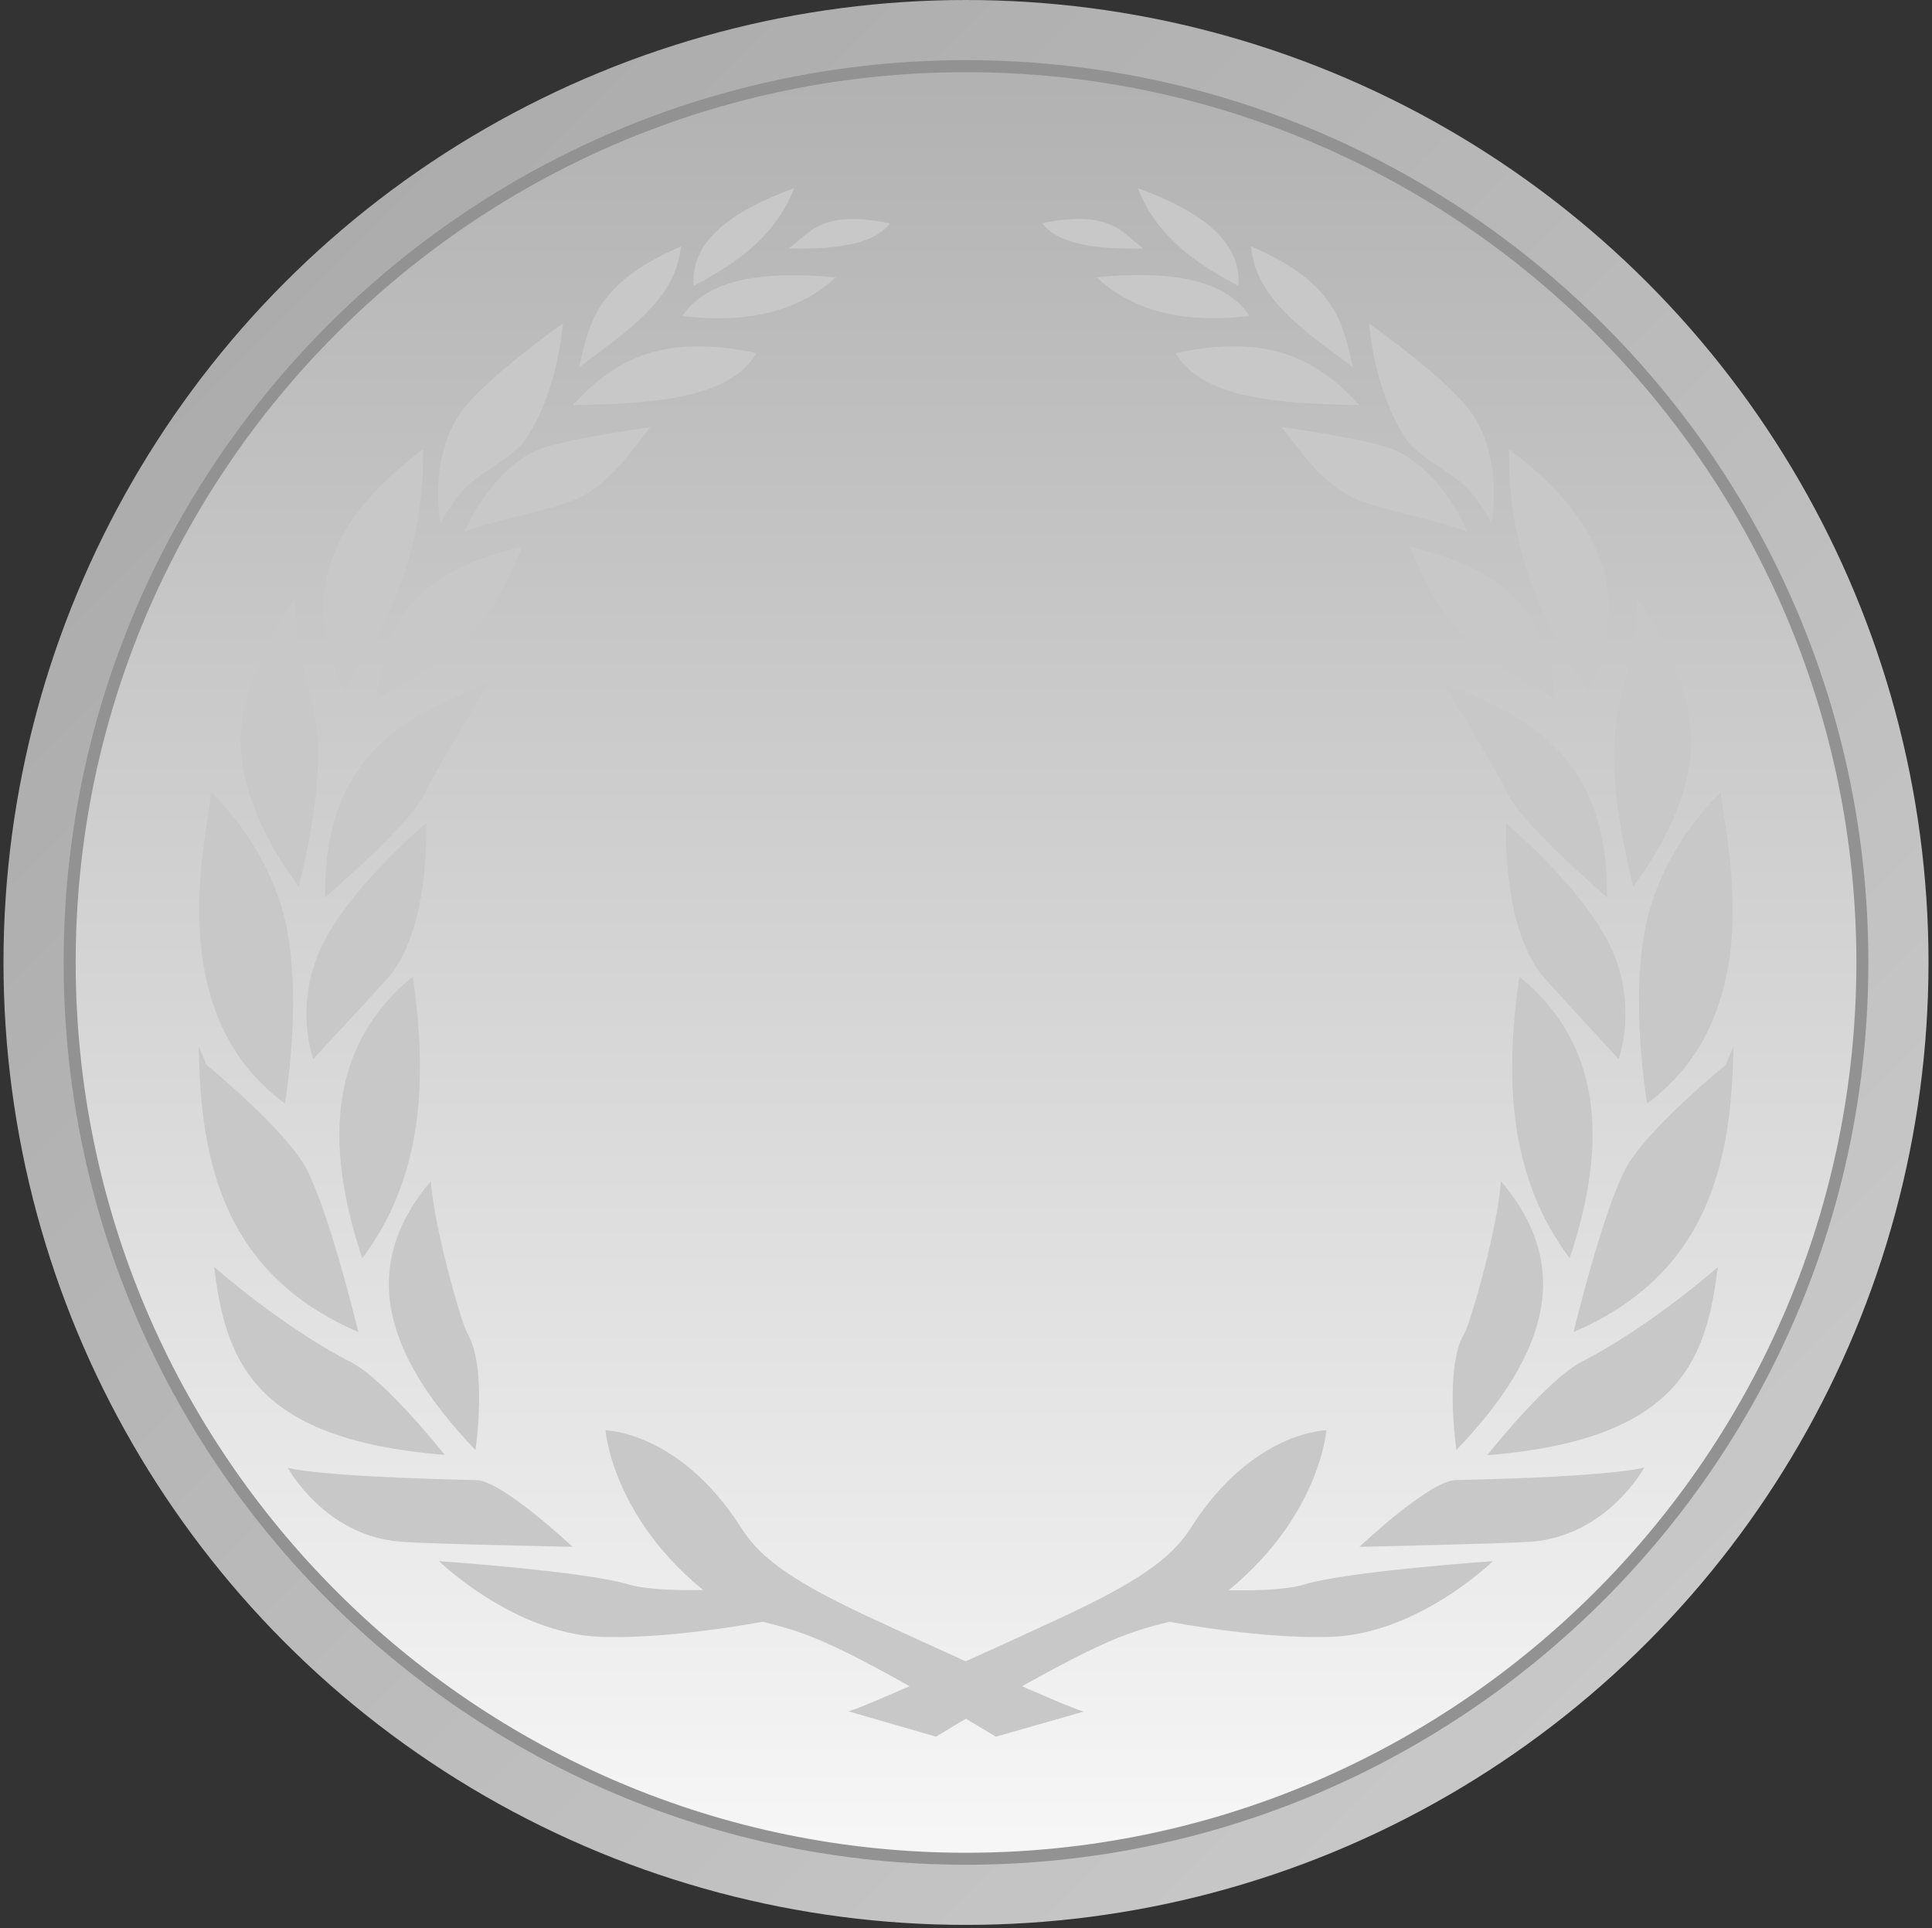 <?xml version="1.0" encoding="UTF-8"?>
<svg width="518px" height="517px" viewBox="0 0 518 517" version="1.1" xmlns="http://www.w3.org/2000/svg" xmlns:xlink="http://www.w3.org/1999/xlink">
    <rect x="0" y="0" width="518" height="517" fill="#333333" stroke="none"/>
    <!-- Generator: Sketch 44 (41411) - http://www.bohemiancoding.com/sketch -->
    <title>medal_silver</title>
    <desc>Created with Sketch.</desc>
    <defs>
        <linearGradient x1="14.647%" y1="14.644%" x2="85.358%" y2="85.355%" id="linearGradient-1">
            <stop stop-color="#ACACAC" offset="0%"></stop>
            <stop stop-color="#C8C8C8" offset="100%"></stop>
        </linearGradient>
        <linearGradient x1="50%" y1="-0%" x2="50%" y2="100%" id="linearGradient-2">
            <stop stop-color="#B1B1B1" offset="0%"></stop>
            <stop stop-color="#F7F7F7" offset="100%"></stop>
        </linearGradient>
    </defs>
    <g id="Page-1" stroke="none" stroke-width="1" fill="none" fill-rule="evenodd">
        <g id="Medals" transform="translate(-241, 0)" fill-rule="nonzero">
            <g id="medal_silver" transform="translate(241.935, 0)">
                <circle id="circle4293" fill="url(#linearGradient-1)" cx="258.065" cy="258.065" r="258.065"></circle>
                <path d="M258.065,498.395 C125.581,498.395 17.702,390.5 17.702,258.032 C17.702,125.548 125.581,17.669 258.065,17.669 C390.565,17.669 498.427,125.548 498.427,258.032 C498.395,390.5 390.5,498.395 258.065,498.395 L258.065,498.395 Z" id="path4300" fill="url(#linearGradient-2)"></path>
                <path d="M258.065,16.129 C391.444,16.129 500,124.669 500,258.065 C500,391.444 391.444,500 258.065,500 C124.669,500 16.129,391.444 16.129,258.065 C16.129,124.669 124.669,16.129 258.065,16.129 L258.065,16.129 Z M258.065,19.355 C126.419,19.355 19.355,126.452 19.355,258.065 C19.355,389.677 126.452,496.79 258.065,496.79 C389.677,496.79 496.79,389.685 496.79,258.065 C496.79,126.419 389.677,19.355 258.065,19.355 L258.065,19.355 Z" id="path4302" fill="#929292"></path>
                <path d="M415.887,187.298 C415.04,163.008 399.573,151.653 377.016,146.645 C383.758,161.323 387.258,172.46 415.887,187.298 Z" id="path3278_4_-5" fill="#C8C8C8"></path>
                <path d="M324.597,426.282 C324.597,426.282 341.355,427.121 348.726,424.863 C360.258,421.306 399.347,418.597 399.347,418.597 C399.347,418.597 379.532,437.968 356.177,438.887 C334.556,439.645 306.952,433.782 306.952,433.782 L324.597,426.282 L324.597,426.282 Z" id="path3246_4_-1" fill="#C8C8C8"></path>
                <path d="M226.484,458.855 C229.032,458.573 264.96,442.476 285.911,432.645 C306.952,422.694 314.008,416.581 318.613,409.274 C334.96,383.758 354.685,383.508 354.685,383.508 C354.685,383.508 352.952,407.387 326.645,427.863 C315.653,436.435 312.371,433.282 296.435,440.145 C280.435,447.016 250.032,465.661 250.032,465.661 L226.484,458.855 L226.484,458.855 Z" id="path3244_4_-0" fill="#C8C8C8"></path>
                <path d="M439.96,393.46 C439.96,393.46 430.048,411.734 409.782,413.371 C402.129,413.935 363.548,414.758 363.548,414.758 C363.548,414.758 382.202,397.113 389.306,396.863 C433.218,395.919 439.96,393.46 439.96,393.46 L439.96,393.46 Z" id="path3250_4_-9" fill="#C8C8C8"></path>
                <path d="M459.645,339.75 C456.589,363.468 450.476,386.024 397.806,390.185 C397.806,390.185 413.75,370.024 423.073,365.169 C441.468,355.782 459.645,339.75 459.645,339.75 L459.645,339.75 Z" id="path3252_4_-7" fill="#C8C8C8"></path>
                <path d="M401.46,316.661 C420.484,339.008 414.879,362.403 389.548,388.798 C389.548,388.798 386.274,366.75 391.629,357.613 C393.524,354.395 400.895,328 401.46,316.661 L401.46,316.661 Z" id="path3254_4_-2" fill="#C8C8C8"></path>
                <path d="M420.96,357.169 C456.968,341.702 463.427,311.839 463.806,280.621 L461.758,285.532 C461.758,285.532 442.855,300.903 435.992,311.524 C429.565,321.444 420.96,357.169 420.96,357.169 L420.96,357.169 Z" id="path3256_4_-0" fill="#C8C8C8"></path>
                <path d="M460.5,212.387 C460.685,221.556 475.065,270.669 440.685,295.871 C440.685,295.871 435.782,267.435 440.685,246.524 C445.694,225.645 460.5,212.387 460.5,212.387 L460.5,212.387 Z" id="path3258_4_-6" fill="#C8C8C8"></path>
                <path d="M437.815,160.097 C437.815,160.097 452.75,179.911 452.492,199.298 C452.306,218.669 436.927,237.685 436.927,237.685 C431.718,216.169 430.218,200.621 433.589,187.484 C435.702,179.105 438.194,170.129 437.815,160.097 L437.815,160.097 Z" id="path3260_4_-3" fill="#C8C8C8"></path>
                <path d="M424.71,185.419 C437.371,159.194 428.048,138.815 403.669,120.444 C403.258,147.806 412.774,166.96 424.71,185.419 Z" id="path3262_4_-8" fill="#C8C8C8"></path>
                <path d="M398.944,140.29 C398.944,140.29 402.476,122.508 393.024,109.935 C386.532,101.161 366.121,86.702 366.121,86.702 C366.121,86.702 367.379,104.927 376.202,117.919 C379.097,122.065 386.911,126.097 391.145,129.669 C395.29,133.282 398.944,140.29 398.944,140.29 Z" id="path3264_4_-3" fill="#C8C8C8"></path>
                <path d="M334.46,66.056 C357.992,76.121 359.065,87.387 361.863,98.548 C349.734,89.226 335.871,80.742 334.46,66.056 Z" id="path3266_4_-9" fill="#C8C8C8"></path>
                <path d="M331.089,76.613 C319.371,70.548 309.097,63.194 304.121,50.452 C321.161,56.637 331.968,64.766 331.089,76.613 Z" id="path3268_4_-8" fill="#C8C8C8"></path>
                <path d="M305.629,66.645 C299.758,62.363 296.968,56.121 278.508,59.839 C282.702,65.556 293.097,66.863 305.629,66.645 L305.629,66.645 Z" id="path3270_4_-4" fill="#C8C8C8"></path>
                <path d="M334.113,84.71 C327.185,74.395 311.839,72.613 293.065,74.331 C302.202,82.863 315.274,86.96 334.113,84.71 L334.113,84.71 Z" id="path3272_4_-9" fill="#C8C8C8"></path>
                <path d="M363.532,108.653 C342.048,108.194 321.444,107 314.298,94.685 C340.911,88.927 353.387,97.669 363.532,108.653 Z" id="path3274_4_-2" fill="#C8C8C8"></path>
                <path d="M392.419,142.548 C392.419,142.548 386.339,127 373.395,120.847 C367.315,117.903 342.621,114.484 342.621,114.484 C348.742,121.968 354.097,131.073 365.331,134.847 C375.065,138.169 384.484,139.379 392.419,142.548 Z" id="path3276_4_-8" fill="#C8C8C8"></path>
                <path d="M429.911,240.581 C430.395,203.363 409.274,192.008 386.04,183.234 C386.04,183.234 398.968,204.105 403.685,213.492 C407.823,221.613 429.911,240.581 429.911,240.581 L429.911,240.581 Z" id="path3280_4_-2" fill="#C8C8C8"></path>
                <path d="M433.056,283.96 C433.056,283.96 438.379,269.532 430.823,253.702 C423.29,237.935 402.847,220.702 402.847,220.702 C402.847,220.702 401.653,249.226 413.177,262.282 C417.589,267.266 433.056,283.96 433.056,283.96 L433.056,283.96 Z" id="path3282_4_-3" fill="#C8C8C8"></path>
                <path d="M406.435,261.847 C428.516,279.927 430.379,306.073 419.919,337.387 C403.669,315.653 402.403,289.565 406.435,261.847 L406.435,261.847 Z" id="path3284_4_-7" fill="#C8C8C8"></path>
                <path d="M139.129,146.645 C116.54,151.653 101.137,163.008 100.194,187.298 C128.903,172.492 132.387,161.355 139.129,146.645 Z" id="path3278_1_-4" fill="#C8C8C8"></path>
                <path d="M209.129,433.782 C209.129,433.782 181.548,439.645 159.935,438.887 C136.548,437.911 116.774,418.597 116.774,418.597 C116.774,418.597 155.839,421.306 167.411,424.806 C174.798,427.04 191.573,426.226 191.573,426.226 L209.129,433.782 L209.129,433.782 Z" id="path3246_1_-3" fill="#C8C8C8"></path>
                <path d="M266.065,465.661 C266.065,465.661 235.653,447.073 219.71,440.145 C203.831,433.274 200.508,436.427 189.484,427.863 C163.161,407.452 161.419,383.508 161.419,383.508 C161.419,383.508 181.169,383.823 197.581,409.339 C202.129,416.645 209.161,422.758 230.202,432.71 C251.169,442.54 287.113,458.637 289.694,458.919 L266.065,465.661 Z" id="path3244_1_-4" fill="#C8C8C8"></path>
                <path d="M126.871,396.863 C133.895,397.177 152.581,414.758 152.581,414.758 C152.581,414.758 113.976,414 106.355,413.371 C86.097,411.798 76.226,393.556 76.226,393.556 C76.226,393.556 82.927,395.919 126.871,396.863 Z" id="path3250_1_-0" fill="#C8C8C8"></path>
                <path d="M93.024,365.169 C102.379,369.927 118.29,390.089 118.29,390.089 C65.653,385.96 59.556,363.468 56.452,339.653 C56.484,339.75 74.677,355.782 93.024,365.169 Z" id="path3252_1_-3" fill="#C8C8C8"></path>
                <path d="M124.452,357.677 C129.806,366.815 126.548,388.798 126.548,388.798 C101.234,362.403 95.645,339.089 114.597,316.661 C115.218,328 122.573,354.395 124.452,357.677 Z" id="path3254_1_-7" fill="#C8C8C8"></path>
                <path d="M80.129,311.524 C73.258,300.911 54.452,285.532 54.452,285.532 L52.355,280.621 C52.782,311.839 59.194,341.702 95.169,357.169 C95.137,357.169 86.548,321.444 80.129,311.524 L80.129,311.524 Z" id="path3256_1_-9" fill="#C8C8C8"></path>
                <path d="M75.444,246.548 C80.387,267.419 75.444,295.871 75.444,295.871 C41.032,270.726 55.46,221.556 55.589,212.419 C55.589,212.419 70.452,225.677 75.444,246.548 Z" id="path3258_1_-1" fill="#C8C8C8"></path>
                <path d="M82.548,187.516 C85.903,200.621 84.395,216.169 79.194,237.685 C79.194,237.685 63.839,218.702 63.581,199.331 C63.315,179.944 78.323,160.097 78.323,160.097 C77.903,170.161 80.427,179.105 82.548,187.516 L82.548,187.516 Z" id="path3260_1_-4" fill="#C8C8C8"></path>
                <path d="M112.508,120.452 C88,138.815 78.734,159.202 91.387,185.427 C103.355,166.96 112.871,147.806 112.508,120.452 Z" id="path3262_1_-8" fill="#C8C8C8"></path>
                <path d="M124.968,129.71 C129.218,126.105 137.097,122.073 139.903,117.927 C148.774,104.968 150,86.71 150,86.71 C150,86.71 129.589,101.169 123.097,109.944 C113.645,122.548 117.161,140.298 117.161,140.298 C117.161,140.298 120.806,133.315 124.968,129.71 L124.968,129.71 Z" id="path3264_1_-2" fill="#C8C8C8"></path>
                <path d="M154.266,98.556 C157.073,87.387 158.153,76.129 181.645,66.065 C180.226,80.742 166.427,89.226 154.266,98.556 Z" id="path3266_1_-2" fill="#C8C8C8"></path>
                <path d="M211.992,50.452 C207.065,63.194 196.71,70.581 185.056,76.613 C184.129,64.798 194.935,56.669 211.992,50.452 Z" id="path3268_1_-2" fill="#C8C8C8"></path>
                <path d="M237.653,59.871 C219.161,56.121 216.355,62.395 210.516,66.645 C223.032,66.863 233.444,65.589 237.653,59.871 L237.653,59.871 Z" id="path3270_1_-2" fill="#C8C8C8"></path>
                <path d="M223.129,74.363 C204.323,72.677 188.935,74.46 182,84.742 C200.839,86.992 213.927,82.863 223.129,74.363 Z" id="path3272_1_-1" fill="#C8C8C8"></path>
                <path d="M201.895,94.677 C194.677,106.992 174.065,108.194 152.645,108.645 C162.742,97.669 175.137,88.96 201.895,94.677 Z" id="path3274_1_-9" fill="#C8C8C8"></path>
                <path d="M150.798,134.879 C162,131.097 167.323,122.04 173.452,114.548 C173.452,114.548 148.798,117.935 142.677,120.879 C129.774,127.073 123.685,142.556 123.685,142.556 C131.645,139.411 141.032,138.202 150.798,134.879 L150.798,134.879 Z" id="path3276_1_-6" fill="#C8C8C8"></path>
                <path d="M112.476,213.548 C117.185,204.129 130.105,183.29 130.105,183.29 C106.839,192.032 85.75,203.387 86.25,240.605 C86.25,240.613 108.355,221.613 112.476,213.548 Z" id="path3280_1_-1" fill="#C8C8C8"></path>
                <path d="M102.968,262.315 C114.589,249.218 113.331,220.702 113.331,220.702 C113.331,220.702 92.871,237.935 85.323,253.702 C77.774,269.532 83.04,283.96 83.04,283.96 C83.04,283.96 98.524,267.298 102.968,262.315 L102.968,262.315 Z" id="path3282_1_-7" fill="#C8C8C8"></path>
                <path d="M96.194,337.387 C85.718,306.008 87.669,279.927 109.742,261.847 C113.742,289.565 112.508,315.653 96.194,337.387 Z" id="path3284_1_-2" fill="#C8C8C8"></path>
            </g>
        </g>
    </g>
</svg>
